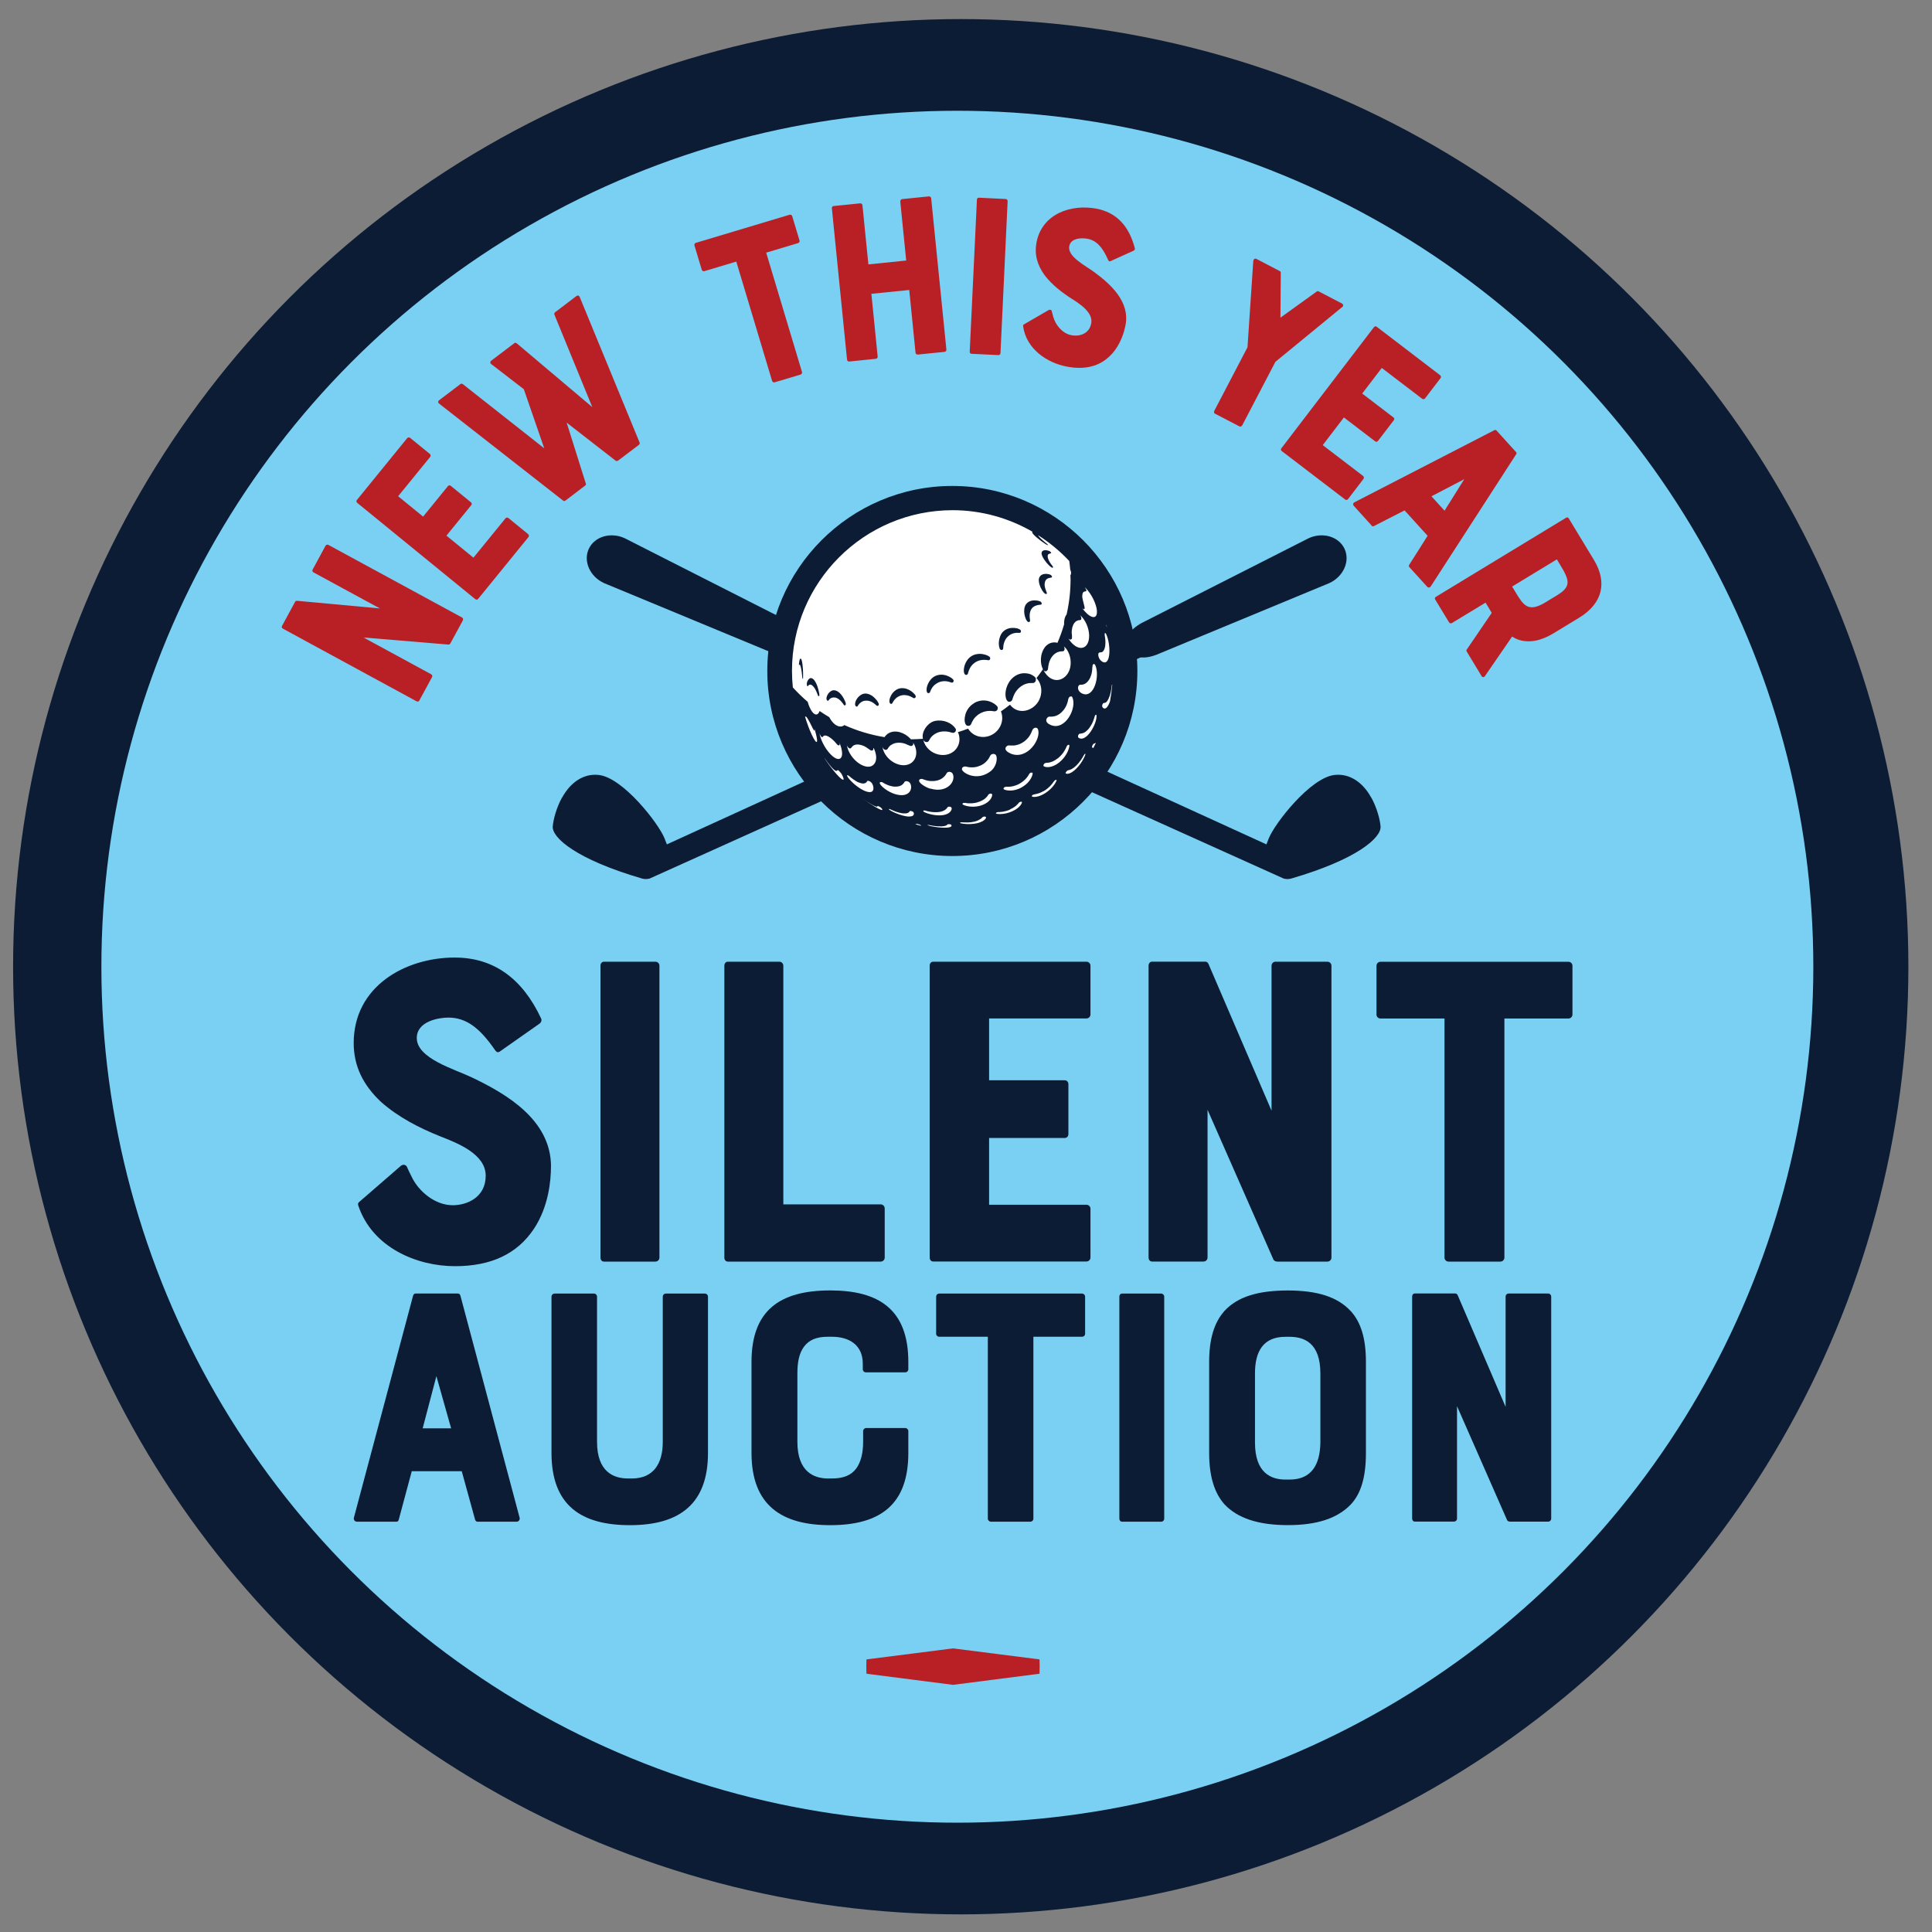 <svg xmlns="http://www.w3.org/2000/svg" id="Layer_1" viewBox="0 0 400 400"><rect x="0" y="0" width="400" height="400" fill="#808080" stroke="none"/><circle cx="198.91" cy="200.15" r="196.2" fill="#0b1c34"></circle><circle cx="198.21" cy="200.15" r="177.22" fill="#79d0f2"></circle><path d="m64.74,117.9l2.66-4.91c.12-.21.38-.29.6-.17l27.65,15.02c.21.12.3.38.18.6l-2.57,4.74c-.1.17-.27.3-.43.27l-17.56-1.46,14,7.61c.21.12.3.38.18.59l-2.65,4.87c-.11.21-.36.25-.57.13l-27.65-15.03c-.21-.11-.32-.34-.2-.55l2.73-5.04c.1-.17.27-.19.38-.18l17.16,1.58-13.74-7.46c-.22-.12-.3-.38-.18-.6Z" fill="#b92026"></path><path d="m98.39,124.04l-24.42-19.92c-.19-.16-.25-.39-.1-.58l10.43-12.82c.15-.19.43-.21.62-.06l4.07,3.32c.19.16.22.43.07.62l-6.63,8.14,5.17,4.22,5.15-6.33c.16-.19.4-.18.59-.03l4.15,3.38c.19.16.25.39.1.58l-5.16,6.34,5.59,4.56,6.63-8.14c.15-.19.43-.21.62-.06l4.07,3.32c.19.16.22.43.07.62l-10.43,12.81c-.15.19-.4.18-.59.02Z" fill="#b92026"></path><path d="m120.01,61.46l12.41,30.16c.08.19-.01.38-.17.5l-4.26,3.23c-.16.12-.33.13-.53.03l-10.14-7.88,3.97,12.62c.05.15.03.28-.12.4l-4.1,3.12c-.16.12-.33.13-.49,0l-25.72-20.12c-.19-.17-.22-.45.05-.65l4.45-3.38c.11-.09.32-.06.45.03l16.87,13.3-4.23-12.24-6.76-5.21c-.26-.17-.21-.52-.02-.67l4.8-3.64c.16-.12.26-.13.49,0l15.67,13.23-7.85-19.16c-.05-.15-.02-.35.13-.47l4.45-3.38c.23-.18.54-.1.64.19Z" fill="#b92026"></path><path d="m145.29,55.85l-1.51-5.02c-.07-.24.06-.48.29-.55l19.41-5.82c.23-.07.47.07.54.3l1.51,5.02c.07.24-.06.48-.29.55l-6.61,1.98,7.41,24.69c.07.24-.06.48-.29.55l-5.35,1.6c-.24.07-.48-.06-.55-.3l-7.41-24.69-6.61,1.98c-.23.07-.47-.06-.54-.3Z" fill="#b92026"></path><path d="m186.41,41.7c-.03-.24.15-.46.39-.48l5.51-.56c.24-.02.46.15.48.4l3.15,31.31c.02.24-.15.46-.39.48l-5.52.56c-.24.03-.45-.15-.48-.39l-1.3-12.98-7.84.79,1.3,12.98c.03.24-.15.46-.39.48l-5.52.56c-.24.03-.4-.16-.43-.4l-3.14-31.31c-.03-.24.1-.45.34-.48l5.51-.56c.24-.03.46.15.48.4l1.23,12.24,7.83-.8-1.23-12.24Z" fill="#b92026"></path><path d="m200.77,72.8l1.49-31.45c0-.24.17-.43.41-.42l5.53.27c.24,0,.43.22.42.46l-1.48,31.44c-.01.25-.21.43-.46.42l-5.54-.27c-.24,0-.38-.21-.37-.46Z" fill="#b92026"></path><path d="m233.03,67.28c-.27,1.44-1.04,4.19-3.07,6.25-2.26,2.32-5.28,3.09-9.1,2.37-4.06-.77-8.41-3.64-9.04-8.4-.02-.15.05-.29.21-.36l5.12-2.97c.22-.1.51-.05.6.22.05.26.17.68.32,1.21.43,1.63,1.87,3.45,3.78,3.81,1.48.28,3.64-.16,4.08-2.47.42-2.21-2.35-4.04-4.08-5.11-1.99-1.28-3.97-2.8-5.53-4.79-1.61-2.2-2.18-4.41-1.73-6.81,1.14-6.02,7.21-8.01,12.41-7.03,4.11.78,6.75,3.53,7.95,8.19.06.21-.08.44-.24.51l-4.82,2.18c-.21.06-.3.04-.45-.24-1.18-2.67-2.4-4.05-4.31-4.41-1-.19-3.42-.25-3.75,1.54-.41,2.16,3.34,4.02,5.08,5.3,3.3,2.42,7.51,6.06,6.57,11.02Z" fill="#b92026"></path><path d="m272.58,60.38c.24-.15.29-.13.46-.04l4.82,2.51c.26.13.3.49.1.66l-13.9,11.4-6.88,13.17c-.12.22-.38.3-.59.19l-5.09-2.65c-.13-.07-.21-.33-.1-.55l6.88-13.17,1.2-17.91c.07-.35.34-.54.64-.39l4.82,2.51c.17.09.21.11.23.4l-.07,9.26,7.48-5.39Z" fill="#b92026"></path><path d="m265.32,92.78l19.13-25.03c.15-.2.38-.26.57-.11l13.14,10.04c.19.15.23.42.08.62l-3.19,4.17c-.15.2-.42.23-.62.08l-8.35-6.37-4.05,5.3,6.49,4.96c.2.14.19.39.04.58l-3.25,4.25c-.15.2-.38.26-.58.12l-6.49-4.96-4.38,5.73,8.35,6.38c.2.15.23.42.08.62l-3.19,4.17c-.15.2-.42.23-.61.08l-13.14-10.04c-.19-.15-.19-.39-.04-.59Z" fill="#b92026"></path><path d="m309.85,89.15l4.05,4.46c.13.14.09.31,0,.45l-17.71,27.4c-.19.23-.5.25-.7.03l-3.72-4.1c-.1-.11-.13-.28-.01-.45l3.81-6.01-4.77-5.26-6.33,3.24c-.18.1-.32.09-.45-.06l-3.75-4.14c-.2-.22-.15-.53.1-.69l29.01-14.95c.14-.06.32-.09.45.06Zm-10.77,16.58l4.08-6.52-6.79,3.54,2.71,2.99Z" fill="#b92026"></path><path d="m313.08,131.78l-5.64,8.2c-.17.28-.53.27-.68.02l-3.1-5.12c-.1-.17-.07-.3.03-.42l5.16-7.57-1.28-2.12-6.96,4.22c-.21.13-.47.07-.6-.14l-2.9-4.78c-.1-.17,0-.39.2-.52l26.9-16.34c.21-.13.45-.1.55.06l5.24,8.65c2.8,4.62,1.84,9-3.07,11.98l-5.28,3.21c-1.47.89-3,1.48-4.35,1.62-1.57.16-3-.11-4.25-.95Zm9.32-8.56c2.93-1.78,2.57-3.04.66-6.2l-.73-1.21-9.26,5.63.73,1.21c1.58,2.62,2.56,4.13,5.88,2.23l2.72-1.65Z" fill="#b92026"></path><path d="m114.07,241.54c0,2.82-.47,8.28-3.54,12.89-3.45,5.18-8.86,7.72-16.32,7.72-7.93,0-17.16-3.86-20.05-12.61-.1-.28,0-.56.28-.75l8.58-7.44c.37-.28.93-.28,1.21.19.19.47.56,1.22,1.03,2.16,1.4,2.92,4.76,5.83,8.49,5.83,2.9,0,6.81-1.6,6.81-6.11s-5.87-6.77-9.51-8.19c-4.2-1.69-8.49-3.86-12.13-7.06-3.82-3.57-5.69-7.53-5.69-12.23,0-11.76,10.72-17.69,20.89-17.69,8.02,0,13.99,4.24,17.91,12.61.19.37,0,.84-.28,1.04l-8.3,5.83c-.37.19-.56.19-.93-.28-3.17-4.61-5.97-6.77-9.7-6.77-1.96,0-6.53.75-6.53,4.23,0,4.24,7.74,6.4,11.47,8.19,7.09,3.39,16.32,8.75,16.32,18.44Z" fill="#0b1c34"></path><path d="m124.32,260.36v-60.41c0-.47.28-.84.74-.84h10.63c.47,0,.84.37.84.84v60.41c0,.47-.37.84-.84.84h-10.63c-.47,0-.74-.37-.74-.84Z" fill="#0b1c34"></path><path d="m162.18,199.95v49.4h20.15c.47,0,.84.38.84.85v10.16c0,.47-.37.84-.84.84h-31.62c-.47,0-.74-.37-.74-.84v-60.41c0-.47.28-.84.74-.84h10.63c.47,0,.84.37.84.84Z" fill="#0b1c34"></path><path d="m192.48,260.36v-60.41c0-.47.28-.84.74-.84h31.71c.47,0,.84.37.84.84v10.07c0,.47-.37.84-.84.84h-20.15v12.8h15.67c.47,0,.75.37.75.84v10.26c0,.47-.28.84-.75.84h-15.67v13.83h20.15c.47,0,.84.37.84.84v10.07c0,.47-.37.84-.84.84h-31.71c-.47,0-.74-.37-.74-.84Z" fill="#0b1c34"></path><path d="m264.1,199.11h10.72c.47,0,.84.37.84.84v60.41c0,.47-.37.84-.84.84h-10.35c-.37,0-.74-.19-.84-.47l-13.62-30.96v30.58c0,.47-.37.84-.84.84h-10.63c-.47,0-.74-.37-.74-.84v-60.41c0-.47.28-.84.74-.84h11.01c.37,0,.56.28.65.47l13.06,30.39v-30.02c0-.47.37-.84.84-.84Z" fill="#0b1c34"></path><path d="m284.99,210.03v-10.07c0-.47.37-.84.84-.84h38.89c.47,0,.84.37.84.84v10.07c0,.47-.37.84-.84.84h-13.25v49.49c0,.47-.37.84-.84.84h-10.72c-.47,0-.84-.37-.84-.84v-49.49h-13.25c-.47,0-.84-.37-.84-.84Z" fill="#0b1c34"></path><path d="m86.03,267.81h8.79c.29,0,.43.22.5.43l12.27,46.02c.07.43-.21.79-.64.79h-8.09c-.21,0-.42-.14-.5-.43l-2.76-10.02h-10.35l-2.69,10.02c-.07.29-.21.43-.5.43h-8.16c-.42,0-.71-.36-.64-.79l12.27-46.02c.07-.21.21-.43.5-.43Zm7.37,27.91l-3.05-10.81-2.84,10.81h5.89Z" fill="#0b1c34"></path><path d="m137.22,268.46c0-.36.28-.64.64-.64h8.08c.36,0,.64.29.64.64v32.35c0,10.31-5.6,14.96-16.16,14.96-10,0-16.24-4.01-16.24-14.96v-32.35c0-.36.29-.64.64-.64h8.15c.36,0,.64.29.64.64v30.06c0,6.23,3.47,7.58,6.38,7.58h.85c4.39,0,6.38-3,6.38-7.58v-30.06Z" fill="#0b1c34"></path><path d="m178.7,296.3c0-.36.29-.64.64-.64h8.08c.35,0,.64.29.64.64v4.51c0,10.52-5.6,14.96-16.17,14.96-9.85,0-16.3-3.94-16.3-14.96v-18.82c0-10.59,5.74-14.82,16.3-14.82,10,0,16.17,3.87,16.17,14.82v1.5c0,.36-.29.64-.64.64h-8.15c-.36,0-.64-.29-.64-.64v-1.15c0-3.94-2.9-5.58-6.38-5.58h-.85c-2.34,0-3.9.64-4.96,2.08-.99,1.36-1.35,3.15-1.35,5.51v14.17c0,6.23,3.47,7.58,6.31,7.58h.85c2.34,0,3.97-.64,5.03-2.07.92-1.29,1.42-3.08,1.42-5.51v-2.22Z" fill="#0b1c34"></path><path d="m193.82,276.12v-7.66c0-.36.28-.64.64-.64h29.56c.35,0,.64.29.64.64v7.66c0,.36-.28.64-.64.64h-10.07v37.65c0,.36-.28.64-.64.64h-8.15c-.35,0-.64-.29-.64-.64v-37.65h-10.07c-.35,0-.64-.29-.64-.64Z" fill="#0b1c34"></path><path d="m231.75,314.41v-45.95c0-.36.21-.64.57-.64h8.08c.35,0,.64.29.64.64v45.95c0,.36-.28.64-.64.64h-8.08c-.36,0-.57-.29-.57-.64Z" fill="#0b1c34"></path><path d="m279.68,271.47c2.13,2.36,3.12,5.73,3.12,10.52v18.82c0,4.94-.99,8.37-3.12,10.66-2.76,2.86-6.94,4.29-13.04,4.29s-10.42-1.43-13.11-4.29c-2.06-2.29-3.19-5.73-3.19-10.66v-18.82c0-4.79,1.06-8.23,3.19-10.59,2.7-2.93,6.95-4.22,13.11-4.22s10.35,1.36,13.04,4.3Zm-6.31,12.88c0-6.3-3.33-7.58-6.38-7.58h-.85c-4.54,0-6.31,2.93-6.31,7.58v14.32c0,6.3,3.34,7.66,6.31,7.66h.85c4.54,0,6.31-3.08,6.38-7.66v-14.32Z" fill="#0b1c34"></path><path d="m312.37,267.81h8.15c.36,0,.64.29.64.64v45.95c0,.36-.28.64-.64.64h-7.87c-.28,0-.57-.14-.64-.36l-10.35-23.55v23.26c0,.36-.28.64-.64.64h-8.08c-.36,0-.57-.29-.57-.64v-45.95c0-.36.21-.64.57-.64h8.36c.28,0,.43.22.5.36l9.92,23.12v-22.83c0-.36.28-.64.64-.64Z" fill="#0b1c34"></path><path d="m215.25,344.98h0c0-1.1-.04-1.42-.04-1.42l-17.9-2.28-17.91,2.28s-.04.32-.04,1.42h0s0,.04,0,.06c0,.02,0,.04,0,.06h0c0,1.1.04,1.43.04,1.43l17.91,2.3,17.9-2.3s.04-.32.04-1.43h0s0-.04,0-.06c0-.02,0-.04,0-.06Z" fill="#b92026"></path><path d="m116.37,165.1c-1.17,2.11-1.82,4.59-1.93,6.01-.18,2.3,4.81,6.79,18.45,10.77.25.07.5.11.76.12.29,0,.58-.03.86-.11l134.13-60.43c1.54-.45,2.43-2.06,1.99-3.6-.44-1.53-2.06-2.42-3.6-1.98l-128.96,58.94-.49-1.25c-1.22-3.09-8.59-12.55-13.59-13.12-.07,0-.13-.01-.2-.02-2.92-.26-5.62,1.45-7.4,4.68Z" fill="#0b1c34"></path><path d="m233.69,134.21h0c1.18,2.55,3.91,2.24,6.82.9l34.72-14.39c2.91-1.34,4.33-4.52,3.15-7.08h0c-1.18-2.55-4.52-3.55-7.43-2.21l-33.51,17.01c-2.91,1.34-4.93,3.21-3.75,5.77Z" fill="#0b1c34"></path><path d="m283.9,165.1c1.17,2.11,1.82,4.59,1.93,6.01.18,2.3-4.81,6.79-18.45,10.77-.25.07-.5.11-.76.12-.29,0-.58-.03-.86-.11l-134.13-60.43c-1.54-.45-2.43-2.06-1.99-3.6.44-1.53,2.06-2.42,3.6-1.98l128.96,58.94.49-1.25c1.22-3.09,8.59-12.55,13.59-13.12.07,0,.13-.01.2-.02,2.92-.26,5.62,1.45,7.4,4.68Z" fill="#0b1c34"></path><path d="m166.59,134.21h0c-1.18,2.55-3.91,2.24-6.82.9l-34.72-14.39c-2.91-1.34-4.33-4.52-3.15-7.08h0c1.18-2.55,4.52-3.55,7.43-2.21l33.51,17.01c2.91,1.34,4.93,3.21,3.75,5.77Z" fill="#0b1c34"></path><circle cx="197.81" cy="139.18" r="35.97" fill="#fff"></circle><path d="m165.4,137.72s.02,0,.02.01c.02-.03.04-.06.06-.09.03-.03.05-.03.08-.02.01,0,.03.01.04.02.02.02.05.04.07.09.02.03.03.07.05.12,0,.02.02.04.02.07.04.11.08.27.12.46.08.4.17,1,.25,1.88,0,.05.01.09.02.13,0,.02,0,.04.01.05,0,0,0,.02,0,.03,0,.01.01.02.01.03.01.02.02.03.03.04,0,0,0,0,.01,0,0,0,.01,0,.02,0,0,0,0,0,.01-.01.01-.02.03-.05.04-.09,0-.02,0-.04.01-.07,0,0,0-.01,0-.02h0c0-.08,0-.32,0-.64,0-.04,0-.1,0-.15,0,0,0,0,0,0h0s0,0,0,0c0,0,0-.01,0-.02,0,0,0,0,0,0h0s0,0,0,0c0-.04,0-.07,0-.11h0s0-.06,0-.08c0-.09,0-.17-.01-.26,0-.04,0-.07,0-.11,0,.03,0,.06,0,.09,0-.13-.01-.25-.02-.39,0,.08.01.16.02.26,0-.1-.01-.21-.02-.32,0-.02,0-.03,0-.05-.05-.66-.12-1.36-.24-1.8,0,0,0-.03-.01-.04,0,0,0,0,0,0,0-.01,0-.02-.01-.03,0,0,0,0,0,0-.04-.12-.1-.28-.18-.33-.03-.02-.06-.02-.09,0-.01,0-.02.01-.03.02,0,0,0,0,0,0-.02.01-.03.03-.05.05,0,0,0,0,0,.01-.01.01-.02.03-.03.05,0,0,0,0,0,0,0,.02-.02.04-.02.05,0,0,0,0,0,.01-.01.03-.02.06-.03.09,0,0,0,0,0,0-.02.05-.03.09-.04.15,0,0,0,.01,0,.02,0,0,0,0,0,0h0c-.03.13-.05.27-.07.4,0,.07-.01.15-.02.23,0,0,0,.01,0,.02,0,.04,0,.07,0,.1,0,.01,0,.03,0,.04,0,.04,0,.08,0,.12Z" fill="#0b1c34"></path><path d="m166.29,139.37s0,.05,0,.07c0,.01,0,.03,0,.04,0-.03,0-.07,0-.11Z" fill="#0b1c34"></path><path d="m167.1,141.99s.05.11.1.1c.01,0,.03,0,.04-.03.1-.12.25-.31.48-.32.07,0,.15,0,.23.04.06.03.11.06.18.11.03.02.07.05.1.08.02.02.04.04.06.06.09.09.18.2.27.31.02.03.05.06.07.1.02.04.04.07.07.11.05.07.09.15.13.22,0,.02.02.03.02.05.05.1.1.2.15.3.1.21.18.41.24.58,0,0,0,0,0,.01.03.08.06.15.08.21,0,.02.03.07.06.12,0,0,0,.02.01.03,0,0,0,0,0,.01,0,0,0,0,0,0,.02.02.04.03.05.04.02.01.04.02.05.02.01,0,.02,0,.03,0,.02,0,.03-.02.05-.03.01-.01.02-.02.03-.04.01-.02.02-.06.03-.09,0-.02,0-.04.01-.06,0,0,0-.02,0-.03,0-.02,0-.07,0-.11-.01-.15-.06-.42-.15-.77,0,0,0,0,0-.01,0,0,0-.02,0-.03-.05-.18-.1-.35-.15-.51-.01-.04-.02-.07-.03-.11h0s-.02-.05-.02-.08c0,0,0-.01,0-.02-.05-.15-.11-.3-.17-.45,0,0,0-.02-.01-.03-.05-.12-.1-.25-.16-.36,0,0,0,0,0,0h0s0,0,0,0h0s0,0,0,0c0,0,0,0,0,0h0s0,0,0,0c0,0,0,0,0,0-.16-.32-.35-.6-.57-.8-.16-.14-.31-.21-.45-.22-.2-.02-.4.11-.56.31,0,0-.01,0-.01.01,0,.01-.02.03-.03.04h0s0,.01-.01.02c-.01.02-.02.03-.03.05-.09.13-.16.28-.2.44,0,.02,0,.04-.01.06-.01.05-.02.1-.03.14,0,.02,0,.03,0,.05-.02.17,0,.33.05.47,0,.01,0,.03.01.04Z" fill="#0b1c34"></path><path d="m171.34,145.09h0s.08.02.11,0c0,0,0,0,0,0,.01,0,.02-.02.03-.03.01,0,.02-.02.03-.03.06-.08.15-.19.26-.29.01-.01.02-.03.03-.04.1-.09.2-.15.31-.19.04-.02.07-.04.11-.05.02,0,.04,0,.05-.01.09-.03.18-.04.28-.05.03,0,.06,0,.09,0,.03,0,.07,0,.11,0,.08,0,.16.02.23.04.01,0,.02,0,.03,0,.08.02.16.05.21.07,0,0,.01,0,.02.01.17.07.32.17.47.28.01,0,.02.02.03.02.14.11.27.23.38.36.01.01.03.03.04.04.11.12.21.24.29.35.01.01.02.02.03.04.08.11.15.21.2.29.02.03.04.06.06.08,0,0,0,0,0,.01,0,0,.01,0,.02,0,.03.02.06.04.09.05.02,0,.04,0,.07,0,.02,0,.04,0,.06-.02.02,0,.03-.03.05-.04.02-.02.03-.04.05-.06.01-.03.02-.07.03-.1,0-.02.01-.05.01-.07,0-.01,0-.02,0-.03,0-.02-.01-.08-.02-.12-.12-.51-.9-2.29-2.11-2.64-.05-.01-.2-.05-.38-.05-.46.01-.89.35-1.17.77,0,0-.01.02-.02.03-.1.16-.18.32-.23.49-.02.08-.05.15-.06.22-.04.22-.02.42.09.56.04.05.08.09.11.1Z" fill="#0b1c34"></path><path d="m177.06,145.97c.02.08.06.15.11.22,0,0,0,.03.02.03.03.03.05.02.08.04.04.02.07.05.1.05,0,0,0,0,0,0,0,0,0,0,0,0,.03,0,.05,0,.07-.02.01,0,.02,0,.03-.01.03-.02.06-.04.09-.09.02-.04.05-.08.09-.13.01-.02.02-.04.04-.06.02-.03.04-.06.07-.1.02-.03.05-.06.08-.1.02-.02.04-.04.06-.07.03-.04.07-.08.11-.11.02-.02.04-.04.06-.06.04-.04.09-.08.13-.11.02-.02.05-.04.07-.05.05-.03.1-.07.15-.1.03-.02.07-.04.1-.05.05-.03.1-.05.16-.07.05-.02.1-.03.15-.05.05-.01.1-.03.15-.04.02,0,.03,0,.05-.01.04,0,.08,0,.12,0,.08,0,.15-.02.23-.02.07,0,.13,0,.2.01.06,0,.13.01.19.02.06.01.12.02.17.04.07.02.14.04.2.06.04.02.09.03.13.05.08.03.15.07.22.1.03.01.05.03.08.04.09.05.17.1.24.15.01,0,.02.01.03.02.13.09.25.18.35.27.1.08.19.16.25.22.04.04.08.06.11.07.02.01.04.02.07.03.01,0,.03,0,.04,0,0,0,.01,0,.01,0,.01,0,.02,0,.03,0,0,0,.01,0,.02,0,.13-.02.21-.14.23-.3,0-.02,0-.03,0-.05,0-.07-.05-.19-.13-.33,0,0,0,0,0,0-.02-.03-.03-.07-.05-.1-.04-.07-.09-.14-.14-.21-.03-.04-.06-.08-.09-.13-.03-.04-.06-.08-.08-.11h0s0,0,0,0l-.03-.03s-.02-.02-.03-.03c-.08-.09-.16-.19-.25-.28,0,0,0,0,0,0-.01-.01-.02-.02-.03-.03,0,0-.01-.01-.02-.02-.12-.12-.24-.23-.38-.34,0,0,0,0,0,0h0s0,0,0,0c-.45-.34-1-.6-1.6-.59-.65.03-1.21.44-1.59.93,0,0-.02.02-.02.03,0,.01-.01.02-.02.03h0s0,0,0,0c-.27.37-.43.77-.45,1.11v.04c0,.06,0,.12,0,.17,0,.02,0,.04.01.07Z" fill="#0b1c34"></path><path d="m184.28,145.65s.05.03.08.04c.02.01.05.03.07.03.05.01.09.02.13.01.12-.03.17-.1.21-.17.06-.13.16-.31.29-.5.02-.04.05-.07.08-.11.08-.11.18-.21.29-.32.02-.02.03-.04.06-.05.21-.2.49-.38.83-.51.05-.02.1-.04.15-.05.04-.01.07-.03.12-.04.07-.02.14-.02.2-.03.05,0,.11-.02.16-.03.07,0,.15,0,.22-.01.05,0,.09,0,.14,0,.08,0,.15,0,.23.02.05,0,.09.01.14.02.06,0,.12.02.17.03.07.02.13.03.19.05.03,0,.07.02.1.03.09.03.17.06.25.09,0,0,.02,0,.03.01.14.06.26.12.37.18s.2.11.28.16c.03.02.07.03.1.04.01,0,.03,0,.05,0,.04,0,.08.01.14,0,.16-.05.26-.22.23-.42,0-.02-.01-.05-.02-.07,0-.02-.02-.03-.03-.05,0,0,0-.02-.01-.03-.06-.11-.17-.24-.32-.39-.09-.09-.18-.18-.29-.27-.05-.04-.09-.07-.14-.11,0,0-.01-.01-.02-.02-.02-.01-.04-.03-.05-.04-.63-.45-1.53-.83-2.49-.6-1.67.43-2.45,2.62-1.91,3.11,0,0,0,0,0,.01Z" fill="#0b1c34"></path><path d="m191.89,143.26c.04.09.1.16.17.2.12.07.22.05.27.03,0,0,.03,0,.03,0,.12-.05.17-.14.2-.22.08-.21.21-.56.46-.92.01-.02.03-.04.04-.06.06-.08.12-.16.18-.22.02-.03.05-.05.07-.08.06-.07.13-.13.19-.18.03-.03.07-.06.11-.09.06-.05.12-.1.19-.14.05-.03.09-.06.14-.09.1-.06.2-.11.29-.16.02,0,.03-.02.05-.03.03-.01.05-.02.08-.03.1-.04.2-.08.29-.11.08-.02.16-.04.24-.06.12-.03.25-.05.39-.06.11,0,.23-.01.33-.01.04,0,.07,0,.11,0,.53.03.97.18,1.22.27.02,0,.06.02.11.03.01,0,.03,0,.04,0,.05,0,.09,0,.15-.03,0,0,0,0,0,0,0,0,0,0,0,0,.16-.08.24-.28.18-.47,0-.02-.02-.03-.02-.05-.03-.06-.08-.12-.16-.2-.07-.06-.13-.12-.21-.18,0,0,0,0,0,0-.23-.17-.54-.34-.9-.48,0,0-.02,0-.02,0h0s-.07-.03-.11-.04l.07.02-.07-.03s-.05-.02-.07-.02c-.05-.02-.11-.03-.16-.05-.04-.01-.1-.02-.14-.03l.09.02c-.14-.04-.28-.07-.43-.09h0s-.01,0-.02,0c0,0,0,0,0,0,0,0,0,0,0,0-.05,0-.09,0-.14-.01-.45-.03-.94.03-1.43.24-1.46.65-2.08,2.56-1.8,3.29,0,.01.01.03.02.04Z" fill="#0b1c34"></path><polygon points="195.58 139.76 195.63 139.77 195.59 139.76 195.58 139.76" fill="#0b1c34"></polygon><path d="m195.33,139.71l.24.04h-.02c-.07-.02-.16-.03-.22-.04Z" fill="#0b1c34"></path><polygon points="195.31 139.71 195.31 139.71 195.31 139.71 195.31 139.71" fill="#0b1c34"></polygon><path d="m196.09,139.91s-.01,0-.02,0l.04.02h-.02Z" fill="#0b1c34"></path><path d="m199.92,139.72s.01,0,.02,0c.06.02.11.02.16,0,.07-.01.12-.03.13-.04.01,0,.01-.01.02-.02.03-.02.05-.04.07-.06.04-.05.07-.1.09-.17.04-.16.1-.39.19-.63,0,0,0,0,0,0,.06-.16.14-.33.24-.51,0,0,0-.01.01-.02.17-.3.4-.6.73-.88.04-.03.08-.06.12-.09.06-.05.12-.1.19-.15.43-.29.87-.43,1.26-.49.04,0,.09-.01.13-.02.56-.07,1.03,0,1.3.05.03,0,.07.01.12,0h0s0,0,0,0c.05,0,.1-.03.15-.06.01,0,.02,0,.03-.01,0,0,.01-.02.02-.02s.01-.02.02-.02c.04-.04.07-.1.09-.16,0,0,0-.02,0-.03,0-.02,0-.05,0-.07,0-.02,0-.05,0-.07,0-.02,0-.05-.02-.07,0-.02-.01-.04-.02-.05,0-.02-.01-.04-.02-.06,0-.01-.02-.02-.03-.04,0,0,0,0-.01-.02,0,0-.01-.01-.02-.02-.07-.06-.19-.14-.34-.22-.02,0-.04-.02-.06-.03-.12-.06-.25-.11-.4-.16-.01,0-.02,0-.04-.01-.01,0-.02,0-.04-.01-.03,0-.05-.02-.08-.02-.12-.03-.24-.07-.36-.09-.04,0-.08-.01-.11-.02,0,0,0,0,0,0-.06,0-.11-.02-.17-.03-.11-.01-.22-.02-.34-.02-.04,0-.08,0-.11,0h0s-.09,0-.14,0c-.14,0-.28.02-.43.05-.02,0-.03,0-.05,0-.39.07-.78.21-1.16.46-1.59,1.06-1.84,3.57-1.15,3.82,0,0,0,0,0,0Z" fill="#0b1c34"></path><path d="m206.9,134.16c.11.25.26.41.45.42.08,0,.17-.03.23-.08.04-.04.07-.07.09-.12,0,0,0-.01,0-.02.02-.04.03-.09.03-.15.01-.27.04-.77.24-1.3.07-.19.16-.38.27-.57.03-.05.06-.09.1-.14.04-.05.07-.11.12-.16,0,0,.01-.02.02-.03.02-.03.05-.04.07-.07.07-.08.14-.15.21-.21.32-.29.65-.46.97-.57.05-.02.09-.03.14-.04.51-.14.96-.11,1.2-.09.06,0,.1,0,.13-.02.05-.02.09-.04.11-.05,0,0,.02-.02.02-.02,0,0,0-.01.01-.02,0,0,.01-.02.02-.03.03-.04.04-.09.05-.14,0-.02,0-.03,0-.05,0-.06-.02-.13-.06-.19,0-.01-.02-.03-.02-.04-.01-.02-.02-.04-.04-.06-.02-.03-.07-.06-.13-.1-.1-.06-.24-.12-.42-.18h0s0,0,0,0h0s0,0,0,0c-.02,0-.03-.01-.05-.02t0,0s0,0,0,0h0s0,0,0,0t0,0s0,0,0,0h0s-.05-.01-.07-.02c0,0,0,0,0,0,0,0,0,0,0,0,0,0,0,0-.01,0h0s0,0,0,0t0,0s0,0,0,0c0,0,0,0,0,0t0,0s0,0,0,0c-.01,0-.02,0-.03,0-.01,0-.03,0-.04,0-.14-.03-.26-.05-.38-.07-.05,0-.09-.01-.14-.02-.02,0-.05,0-.08,0-.01,0-.02,0-.03,0-.03,0-.05,0-.08,0-.18,0-.36,0-.54.02-.52.07-1.07.27-1.54.71-.52.5-.79,1.24-.89,1.95,0,0,0,0,0,.01-.06.43-.04.83.02,1.17.03.13.06.25.11.36Z" fill="#0b1c34"></path><path d="m212.12,127.22s0,0,0,0c0,0,0,.01,0,.02,0,0,0,.01,0,.02l.02.1s0,.02.01.04c.1.45.25.85.43,1.1,0,0,.01.02.02.03,0,0,0,0,0,0,.01.01.02.02.03.04.11.14.23.22.33.22.06,0,.11-.01.15-.03.09-.04.13-.11.15-.19,0,0,0,0,0-.01,0,0,0,0,0,0,0-.04,0-.09,0-.13-.07-.41-.09-.76-.08-1.07,0-.22.03-.41.08-.59.1-.43.29-.74.52-.97.03-.03.06-.06.09-.08.01-.01.03-.02.04-.03.52-.41,1.2-.47,1.57-.5.01,0,.01,0,.02-.01.04,0,.06-.02.09-.04s.04-.04.06-.07c0-.02.01-.03.02-.05,0-.04,0-.08,0-.12,0-.02,0-.05-.02-.07-.02-.04-.04-.08-.07-.12-.02-.02-.03-.05-.05-.07-.01-.01-.02-.03-.03-.04-.02-.02-.07-.04-.12-.07-.14-.07-.38-.15-.69-.2-.01,0-.03,0-.04,0-.02,0-.03,0-.04,0-.14-.02-.28-.03-.43-.03-.09,0-.19.01-.29.02-.08,0-.16.02-.24.03-.46.09-.92.32-1.25.79-.36.55-.41,1.31-.31,1.99,0,.03.01.06.02.1Z" fill="#0b1c34"></path><path d="m215.37,121.47l.03.07s.02.04.03.06c.2.44.45.84.68,1.09.01.02.03.03.05.05,0,0,0,0,0,0,.02.02.04.04.06.06.07.06.13.11.19.14.03.01.05.03.07.03.01,0,.02,0,.03,0,.02,0,.04.01.05.01.03,0,.04-.01.07-.02.01,0,.02,0,.03,0,.04-.02.07-.04.09-.08,0,0,0,0,0,0,0-.02,0-.05,0-.08-.02-.1-.07-.24-.17-.47-.14-.33-.21-.61-.26-.85,0-.03,0-.06-.01-.08-.01-.08-.02-.16-.03-.23,0-.05,0-.09,0-.13s0-.08,0-.12c.01-.22.06-.39.1-.52.02-.05.04-.1.05-.14,0-.01.02-.02.02-.03.04-.08.09-.15.14-.21.04-.05.08-.09.13-.13.26-.2.62-.27.97-.32,0,0,0,0,.02-.01.03,0,.05-.02.07-.04,0-.01.01-.03.02-.05.02-.1-.05-.26-.21-.4,0,0,0,0,0,0,0,0,0,0,0,0-.02-.01-.05-.03-.08-.05-.05-.03-.1-.05-.17-.08-.01,0-.02,0-.03-.01,0,0-.01,0-.02,0-.07-.02-.15-.04-.24-.06-.07-.02-.15-.03-.23-.04-.63-.07-1.43.07-1.69.86-.15.5,0,1.17.25,1.77,0,0,0,.01,0,.02Z" fill="#0b1c34"></path><path d="m216.59,116.41l.05.05s.02.03.03.04h.01s.1.12.1.12c.01.01.03.03.05.05h0s0,0,0,0h0c.21.24.42.46.61.61,0,0,.02.01.02.02.19.15.35.25.45.25,0,0,0,0,0,0,.02,0,.03-.01.05-.02.02,0,.03-.01.04-.03.01-.02.02-.04.02-.07,0,0,0-.01,0-.02,0-.03-.01-.05-.02-.07,0-.01-.02-.02-.02-.03-.03-.06-.07-.11-.1-.16-.05-.07-.1-.15-.16-.22-.06-.08-.13-.15-.18-.23-.11-.16-.21-.32-.29-.47-.07-.13-.14-.26-.19-.39,0,0,0,0,0-.01-.1-.23-.14-.44-.15-.62,0-.02,0-.04,0-.06,0-.01,0-.02,0-.03,0-.03,0-.05.01-.08.01-.11.05-.19.1-.25,0,0,.01-.02.02-.02.01-.01.03-.03.04-.04.11-.07.27-.12.53-.19,0,0,0,0,0,0,.02,0,.03-.02.03-.04,0-.03-.02-.07-.05-.13-.06-.08-.15-.17-.27-.25,0,0,0,0,0,0,0,0-.02,0-.02-.01-.03-.02-.08-.04-.13-.06-.1-.04-.23-.07-.37-.1-.07-.01-.14-.02-.21-.03-.05,0-.09,0-.14,0-.02,0-.05,0-.08,0,0,0-.02,0-.02,0h-.02s-.02,0-.02,0c0,0-.01,0-.02,0-.07,0-.13.02-.19.04,0,0,0,0-.01,0-.02,0-.04.01-.05.02h-.02c-.07.03-.12.07-.18.11t0,0c-.14.12-.22.31-.19.61.07.46.48,1.12.94,1.69,0,0,0,0,0,0Z" fill="#0b1c34"></path><path d="m201.74,145.55c-.84.47-1.4,1.19-1.72,1.93,0,0,0,0,0,.01v.02c-.03.07-.06.13-.08.2,0,.01,0,.02-.01.04l-.02.04s-.02.07-.02.09l.03-.12c-.02.06-.03.13-.05.19l.02-.07-.03.1s0,.03-.01.05c-.19.7-.18,1.36,0,1.78,0,0,0,0,0,0,0,0,0,0,0,.01,0,.02.02.03.02.05.04.08.09.15.14.2.02.02.03.04.05.06.06.05.11.09.18.11.02,0,.04,0,.06,0,.07.02.14.04.21.04h0c.09,0,.18-.03.26-.06.05-.03.1-.06.13-.09.01-.01.02-.02.04-.04.02-.02.04-.04.05-.06.01-.02.02-.03.03-.05.01-.01.02-.03.03-.05.01-.03.02-.05.04-.08.15-.38.51-1.27,1.53-1.96,1.37-.93,2.73-.7,3.17-.63.2.03.34-.01.43-.06.02,0,.04-.02.06-.03.07-.05.13-.1.18-.17,0,0,0-.02.01-.02.04-.06.07-.12.09-.18,0-.03,0-.06.01-.09.01-.06.01-.12,0-.18,0-.02,0-.04-.01-.06,0-.03,0-.07-.02-.1-.01-.04-.04-.08-.08-.13-.44-.59-2.45-1.95-4.72-.72Z" fill="#0b1c34"></path><path d="m214.47,140.5h0s-.02-.07-.04-.1c0-.02-.01-.04-.02-.06-.01-.02-.03-.04-.05-.06-.02-.03-.05-.06-.08-.09h0c-.13-.14-.35-.29-.61-.44h0s0,0,0,0c-.09-.05-.18-.1-.29-.14-.02,0-.03-.02-.05-.02-.04-.01-.09-.03-.13-.04l-.15-.05s-.02,0-.03,0c0,0,0,0,0,0-.04-.01-.07-.02-.11-.03-.01,0-.03,0-.04,0l-.09-.02s-.06-.01-.09-.02c0,0-.02,0-.03,0-.03,0-.07-.01-.1-.02,0,0-.02,0-.02,0-.01,0-.03,0-.04,0-.07,0-.16-.01-.24-.02,0,0-.01,0-.02,0-.73-.04-1.56.15-2.4.8-.74.6-1.2,1.39-1.45,2.18h0c-.33,1.05-.26,2.07.05,2.59,0,0,0,0,0,0,.1.17.23.28.38.32.17.04.37,0,.52-.1.18-.14.25-.28.28-.42.12-.42.4-1.41,1.3-2.27,1.15-1.09,2.32-1.1,2.8-1.08.03,0,.07,0,.09,0,.19,0,.31-.05.38-.11.01-.01.03-.03.05-.04.05-.05.09-.11.13-.17,0-.02.02-.03.03-.05.03-.06.05-.12.06-.18,0-.01,0-.03,0-.04,0-.06,0-.12,0-.18,0-.04-.01-.07-.03-.11Z" fill="#0b1c34"></path><path d="m212.16,139.34s.03,0,.05,0h0s-.03,0-.05,0Z" fill="#0b1c34"></path><path d="m197.17,100.61c-21.12,0-38.31,17.19-38.31,38.31s17.19,38.31,38.31,38.31,38.31-17.19,38.31-38.31-17.19-38.31-38.31-38.31Zm-28.61,50.64s0,0,.01,0c.02,0,.03.01.04.01,0,0,0,0,0,0,0,0,0,0,.01-.01,0,0,.01-.01.02-.02,0,0,0-.02,0-.03,0-.01,0-.03,0-.05,0-.02,0-.04,0-.07,0-.01,0-.03,0-.04,0-.03,0-.05-.01-.09,0-.02-.01-.04-.02-.07,0,0,0-.01,0-.02,0-.02-.01-.05-.02-.07v-.04s0,0,0,.01v.03c.08.24.22.68.33,1.12.24.94.32,1.57.19,1.69-.32.31-1.7-2.62-2.46-5.32.04.09.08.15.11.17,0-.03.01-.08.03-.11.13-.03.49.37,1.52,2.52.04.08.07.15.11.2,0,.02.02.03.03.04.03.04.05.07.07.09,0,0,0,0,0,0,.02.02.04.04.05.05Zm5.28,2.77s0-.05,0-.08c-.01-.04-.03-.1-.06-.18,0,0,0,0,0,0,0,0,0-.02,0-.02,0,0,0,0,0-.01,0,0,0,.02.01.02,0,0,0,0,0,0,.07.15.27.65.4,1.15.23.89.21,1.58-.05,1.95-.95,1.35-4.02-2.17-4.5-5.14.07.31.2.54.31.69,0,0,.01.02.02.03,0,0,.01.01.02.02.05.06.1.12.14.14,0,0,0,0,0,0,.05.03.08.04.1.04,0,0,0,0,0,0,0,0,.01,0,.02-.01.13-.05.18-.19.28-.27.08-.04.17-.07.28-.07.01,0,.03,0,.04,0,.05,0,.1,0,.15.02.03,0,.07.01.1.02.04.01.08.03.12.04.06.02.13.05.2.09.05.03.1.05.15.08.05.03.09.05.12.07.13.08.26.18.39.28.05.03.09.07.13.1.12.1.24.21.35.32.03.03.06.06.1.09.09.1.17.19.25.27.04.04.08.09.11.13.1.11.18.21.24.28.02.02.05.06.1.1,0,0,.02.02.03.02.03.02.05.05.08.07.01,0,.02,0,.04.02.01,0,.02.02.04.03.02,0,.04,0,.06,0,.02,0,.05.01.07.01.03,0,.06-.01.08-.02.01,0,.03-.02.04-.03.02-.02.03-.05.04-.08,0-.03.02-.06.02-.09,0-.03,0-.06,0-.09Zm-2.87,3.29c.17.25.5.71.89,1.18.52.62.84.92,1.07,1.04.3.18.4.03.47-.09.02,0,.05,0,.1.02.01,0,.02,0,.03.01,0,0,0,0,0,0s0,0,.01,0c.04.03.1.07.17.14,0,0,0,0,0,0,.03.03.06.06.09.09.11.11.21.22.29.33.04.06.09.12.12.17.1.16.72,1.3.32,1.23-.72-.12-3.25-3.48-3.78-4.39,0,0,0-.01-.01-.02-.01-.02-.02-.04-.03-.05,0-.01-.02-.03-.02-.04,0,0,0,0,0,0,0,0,.01.01.02.02.01.01.04.04.07.09h0c.04.05.09.12.17.24Zm9.89-2.41s0-.03,0-.05c-.01-.04-.03-.09-.06-.14.1.18.32.63.45,1.11.26.91.19,1.71-.18,2.25-1.35,1.96-5.27-.67-5.75-3.86.02.1.07.2.11.28,0,0,0,0,0,0,.06.11.13.21.21.29h0s0,0,0,0c.04.04.09.07.13.1.01,0,.02.01.03.02.03.02.07.03.1.04.02,0,.04.01.06.01.03,0,.06,0,.09,0,.01,0,.03,0,.04,0,.04-.01.07-.03.09-.06.17-.21.34-.42.58-.57,0,0,0,0,0,0,.04-.03.09-.05.14-.07.07-.03.14-.05.22-.07h0c.19-.04.41-.06.66-.03.16.02.32.05.46.09.02,0,.04.01.07.02.14.04.28.09.42.14.06.02.11.05.17.07.03.01.05.03.08.04.44.22.81.54,1.22.8,0,0,0,0,.01,0,.04.02.09.05.14.06.04.01.08.02.11.02,0,0,.02,0,.02,0,.08,0,.15-.02.21-.06,0,0,0,0,0,0,.06-.04.1-.1.12-.17,0,0,0-.02,0-.02.01-.06,0-.14,0-.22Zm8.18-1.14s-.02-.06-.03-.09c.1.16.35.54.52,1.07.33,1.02.19,2.05-.37,2.75-1.75,2.18-5.92.33-6.47-2.86.02.07.06.12.09.18.01.02.02.05.04.08.06.1.14.18.23.24.01,0,.02.02.02.02.2.12.36.1.38.1.02,0,.03-.01.05-.02.01,0,.03,0,.05,0,.02,0,.03-.02.05-.03.02-.01.05-.02.07-.04.03-.03.07-.06.09-.11.11-.18.21-.32.32-.45,0-.01.02-.02.03-.03.1-.11.2-.21.32-.29.02-.01.04-.02.06-.04.24-.16.5-.28.82-.38.27-.06.49-.08.71-.09.05,0,.1,0,.15,0,.09,0,.18,0,.27.01.05,0,.1.01.15.02.07,0,.15.02.22.03.22.04.43.1.61.16.33.13.64.3.98.42.03.01.06.01.09.02.02,0,.04.01.05.01.02,0,.04,0,.06,0,.03,0,.06,0,.08,0,.02,0,.04,0,.05,0,.02,0,.04-.02.06-.03.03-.01.06-.02.09-.04.02-.01.04-.03.06-.04.03-.02.05-.05.07-.08.01-.02.03-.03.03-.05.02-.04.03-.08.04-.12,0-.05,0-.11,0-.18,0-.03,0-.05,0-.08,0-.02-.02-.05-.04-.08Zm.68,16.81s.01,0,.02,0c0,0,0,0,0,0,.01,0,.04,0,.08,0,.01,0,.02,0,.03,0,.07.01.16.03.25.06.02,0,.04.01.06.02.09.03.18.05.25.08.07.03.32.15.35.21-.03.02-.05.03-.34-.04l-1.15-.32h-.03s.07,0,.11.02c.07.01.13.02.18.03.06,0,.1,0,.13,0,.04,0,.06-.01.07-.02,0,0,0-.02,0-.03Zm33.54-17.91s-.06-.08-.06-.14c0-.05,0-.1,0-.17,0,0,0,0,0,0,.01-.05.03-.1.05-.15,0-.01.01-.03.02-.04.02-.04.04-.07.06-.1,0,0,.01-.01.02-.02.02-.03.04-.05.06-.07,0,0,0,0,.01,0,.04-.04.09-.06.14-.07,0,0,0,0,0,0,0,0,.01,0,.02,0,.02,0,.03,0,.05,0,.05,0,.11-.02.16-.02.13-.02.26-.05.41-.09.07-.03.13-.05.2-.08.02,0,.03-.02.05-.02.23-.11.48-.3.74-.58.02-.02.04-.05.07-.07.03-.04.07-.07.1-.11.04-.04.07-.09.1-.13.05-.07.11-.14.16-.21.14-.2.26-.4.37-.59.01-.03.03-.06.05-.08.11-.21.2-.41.28-.6,0,0,0-.01,0-.02.16-.39.25-.72.31-.93.01-.06.03-.1.05-.14,0-.01.01-.03.02-.04.01-.03.03-.06.05-.09,0-.01.01-.02.02-.03,0,0,.01-.01.02-.02.02-.03.05-.05.07-.06,0,0,.01,0,.02-.01.02,0,.04-.01.05,0,.02,0,.03.02.05.03,0,0,0,0,0,0,.01.01.02.03.02.05,0,.02.02.04.02.07.15,1.65-2.15,5.8-3.77,4.58Zm1.47,3.46s0,.01,0,.02c0,.01,0,.02,0,.03-.02.14-.62,1.74-2.01,3.08-1.18,1.13-1.95,1.02-2.08.85-.02-.02,0-.06,0-.09,0-.05.03-.1.06-.16.03-.05.06-.1.11-.15.09-.1.19-.18.27-.2.26-.06.54-.13.87-.32.24-.14.52-.33.84-.64.01,0,.02-.02.03-.03.4-.39.7-.77.94-1.12.11-.15.2-.29.28-.42,0-.01.01-.02.02-.03.12-.21.23-.39.3-.53.02-.04.05-.08.07-.11.01-.02.03-.04.04-.06.02-.03.04-.05.06-.08,0,0,0,0,0,0,.04-.04.07-.07.1-.08.02-.01.03-.01.05-.01,0,0,.02,0,.02,0,.03.01.04.06.04.06Zm-.18-30.31s0-.04,0-.06c0-.03,0-.05-.01-.08-.36-1.45-.46-1.86-.47-2.13,0-.11,0-.21.01-.31.03-.31.11-.5.21-.62.01,0,.02-.02.03-.03,0,0,0,0,.01-.01.13-.1.3-.13.52-.16,0,0,0,0,.01,0,.01,0,.02-.01.03-.02.01,0,.02-.03.03-.05,0,0,0,0,0-.02,0,0,0,0,0-.01,0-.05,0-.1-.02-.16,0-.01,0-.02-.01-.03-.02-.05-.04-.11-.07-.17,0-.01-.01-.02-.02-.03-.03-.06-.06-.11-.1-.17-.05-.08-.11-.15-.16-.22.16.14.38.35.65.68,1.19,1.45,2.04,3.52,1.91,4.72-.15,1.46-1.63.94-3.1-1.09.02.02.04.04.06.06.02.02.04.04.06.06.03.03.06.05.08.07.02.01.04.03.06.04.01,0,.03.01.04.02.02,0,.04.02.06.02.08.01.18-.01.2-.19,0-.02,0-.05,0-.08,0-.01,0-.02,0-.03Zm1.63,12.26c0-.09.01-.16.02-.22,0-.01,0-.03,0-.04.01-.06.03-.11.06-.17,0,0,0-.02.01-.03,0,0,0,0,.01-.01.03-.05.07-.09.11-.11.01,0,.02-.01.03-.01.04-.01.07-.02.11,0,.02,0,.03.02.05.03.02.01.04.02.06.04.02.02.03.03.05.05.03.04.07.09.09.15.95,2.17-.23,6.72-2.54,5.91-.64-.23-.95-.65-1.03-1.05-.06-.29.01-.55.18-.72,0,0,.02-.02.03-.02.03-.03.06-.06.09-.08.01,0,.02,0,.03,0,.02,0,.04-.02.05-.02,0,0,.01,0,.02,0,.02,0,.05,0,.07,0,.3,0,.54,0,.94-.2.07-.03.13-.08.2-.13.03-.02.05-.04.08-.06.04-.03.08-.07.12-.1.05-.04.09-.09.14-.14.02-.02.04-.04.06-.07.08-.09.15-.18.22-.28.24-.36.39-.74.5-1.1.19-.65.21-1.25.22-1.6Zm2.68-5.29s0-.04,0-.06c0-.18-.02-.34-.04-.49h0c-.03-.24-.06-.44-.08-.59-.01-.09-.02-.16-.03-.23,0,0,0-.02,0-.03,0-.06,0-.12,0-.18.01-.05.03-.09.05-.11,0,0,.02-.02.03-.02,0,0,.01,0,.02,0,.02,0,.05,0,.07.02,0,0,0,0,0,0,.05.04.09.1.1.12.03.04.05.09.07.14.95,2.14.93,6.33-.63,5.74-.66-.25-1-.96-1.03-1.46-.02-.25.04-.45.17-.51,0,0,0,0,.01,0,0,0,0,0,0,0,.21-.09.46-.02.66-.15.01,0,.03,0,.04-.02.1-.08.2-.22.29-.37.01-.02.02-.04.03-.06.05-.09.09-.19.12-.29,0,0,0,0,0-.01.02-.07.03-.13.05-.2.02-.07.03-.15.05-.22,0-.06.02-.11.02-.17.02-.14.03-.3.03-.47,0-.13,0-.25,0-.37Zm.98,12.35c-.37,1.1-.9,1.89-1.45,1.43-.11-.09-.17-.2-.19-.31-.02-.12,0-.23.03-.34.06-.19.18-.33.21-.34,0,0,0,0,0,0,.19-.02.35-.04.52-.15,0,0,.02-.01.03-.02.01,0,.02-.02.04-.03.15-.12.3-.32.47-.68.21-.44.35-.88.45-1.31,0-.03.02-.07.02-.1.04-.19.08-.37.1-.55,0-.03.01-.07.02-.1.03-.17.05-.33.06-.48,0-.01,0-.03,0-.04,0-.04.01-.07.02-.11,0-.03.01-.06.01-.08,0-.02.01-.04.01-.05,0-.02.01-.04.02-.06,0-.01,0-.01.01-.02,0-.01,0-.02.01-.02.01-.03.03-.04.05-.04-.1,1.16-.25,2.3-.46,3.43Zm-.68-15.28s-.05-.08-.06-.13c-.07-.19-.07-.31-.08-.45.06.19.09.38.15.57Zm-5.64-2.57s0,0-.01,0c0,0,0,0,0,0,0,0,0,0,0,0Zm-1.68,5.06s.03-.04.04-.06c.03-.05.05-.11.06-.17,0,0,0,0,0-.02,0-.02,0-.04,0-.07,0-.02,0-.03,0-.05,0-.01,0-.02,0-.04.02-.24,0-.47-.04-.71-.02-.23-.03-.47,0-.71,0-.04.01-.08.02-.12.02-.13.04-.25.07-.38.02-.07.03-.14.05-.21.04-.15.1-.29.16-.43.18-.39.46-.74.91-.9.02,0,.04-.01.06-.02.13-.03.27-.05.41-.07.03,0,.07,0,.1-.01.04,0,.07-.02.1-.04.04-.03.06-.06.07-.08,0,0,0-.02,0-.03.02-.05.03-.11.03-.18,0-.02,0-.04,0-.06,0-.07-.02-.14-.04-.2,0-.03-.02-.06-.03-.09-.01-.04-.03-.07-.05-.11-.04-.08-.08-.15-.12-.19-.03-.03-.07-.07-.11-.11.14.11.47.41.78.83.96,1.31,1.41,3.16,1.08,4.5-.54,2.23-2.75,1.98-4.22-.47.08.1.15.17.22.21.01,0,.03.02.04.03.02.01.04.02.06.02.02,0,.04.02.06.02.02,0,.07,0,.13-.02,0,0,.02,0,.03,0,.02-.01.05-.03.07-.04.02-.01.03-.03.05-.04Zm-.08,11.81s.04.02.06.03c.04.02.08.04.11.07.04.04.08.09.1.15.97,2.2-1.47,6.91-4.43,5.73-.7-.28-.96-.64-.98-.96-.02-.29.14-.54.35-.69.02-.02.05-.04.08-.05,0,0,.02-.01.03-.02.02,0,.03,0,.04-.01.03-.01.07-.02.1-.03.02,0,.03,0,.05,0,.03,0,.07,0,.09,0,.05,0,.1,0,.16,0,.03,0,.08,0,.12,0,.03,0,.06,0,.09,0,.06,0,.12,0,.18-.02.02,0,.04,0,.06,0,.07,0,.15-.02.23-.04.01,0,.03,0,.04,0,.08-.02.17-.04.26-.07.01,0,.03,0,.04-.01.09-.03.18-.07.28-.11.02,0,.03-.02.05-.02.09-.04.18-.09.28-.15.03-.02.06-.04.09-.06.08-.05.16-.11.25-.17.04-.03.08-.07.12-.11.06-.05.13-.1.19-.16.03-.03.05-.05.07-.08.06-.06.12-.13.18-.19.06-.07.12-.14.18-.21.04-.05.08-.1.11-.15.08-.11.15-.22.22-.33,0,0,0-.02.01-.02.3-.52.45-1.01.53-1.38.03-.12.05-.21.06-.29.03-.13.06-.21.1-.29.02-.04.05-.07.07-.11.02-.02.02-.04.04-.06,0,0,0,0,.01,0,.06-.06.12-.1.18-.12.01,0,.02,0,.03-.01.05-.02.09-.02.14-.01.02,0,.04,0,.05,0Zm-4.66,13.74s.05,0,.07,0c.19-.03.43-.11.61-.18,0,0,.01,0,.02,0,.18-.07.38-.17.56-.28.04-.02.07-.04.11-.06.2-.12.39-.25.56-.38.56-.45.94-.92,1.22-1.33.31-.47.48-.86.57-1.07.03-.06.05-.11.08-.15,0,0,0,0,0-.01.02-.03.05-.06.08-.1,0,0,.01-.02.02-.02,0,0,.01,0,.02-.01.09-.07.17-.1.24-.1.01,0,.02,0,.03,0,.01,0,.03.01.04.02.02.01.03.03.05.05.01.02.02.03.03.06.03.16-.26,2.02-2.12,3.53-1.41,1.15-2.78,1.08-3.19.78-.05-.04-.07-.09-.07-.16,0,0,0-.01,0-.02,0-.06.03-.12.06-.18,0-.01.01-.02.02-.04.04-.07.09-.13.16-.18.01-.01.03-.01.04-.02.06-.04.12-.07.19-.09,0,0,0,0,.01,0,.19-.03.39-.03.58-.05Zm-1.06,5.93s.03-.02.05-.03c.16-.09.29-.18.4-.25.02-.01.03-.02.05-.04.04-.03.07-.05.1-.07.06-.04.11-.09.16-.13.05-.04.1-.07.14-.11.08-.07.17-.14.25-.22.05-.04.1-.09.14-.14.06-.06.12-.12.17-.17.11-.12.22-.24.33-.38,0,0,.01-.02.02-.03.12-.15.24-.3.35-.47.04-.06.08-.1.12-.14.02-.02.05-.04.07-.06,0,0,.01-.01.02-.02,0,0,0,0,0,0,.03-.02.05-.03.07-.04.05-.03.11-.06.16-.06.01,0,.02,0,.04,0,0,0,.02,0,.02,0,.02,0,.03.02.04.03,0,.01.02.02.02.04,0,.16-.6,1.52-2.26,2.62-1.59,1.05-2.73.87-2.84.76,0,0-.01-.02-.02-.05-.02-.06,0-.17.17-.27.11-.07.29-.13.59-.18.05,0,.1-.02.15-.03.05-.01.11-.02.17-.04.23-.06.46-.13.66-.22,0,0,.02,0,.03-.01.23-.1.43-.2.61-.31Zm-6.81-7.82c-.87-.37-1.11-.78-1.05-1.11.04-.21.19-.38.39-.48.03-.01.05-.03.07-.04,0,0,0,0,0,0,0,0,0,0,0,0,.07-.03.14-.04.19-.04.02,0,.04,0,.06,0,.04,0,.08,0,.11,0,.05,0,.12.01.18.02.04,0,.08,0,.12,0,.04,0,.07,0,.11,0,.06,0,.12,0,.18,0,.03,0,.06,0,.09,0,.07,0,.15,0,.23-.01.03,0,.06,0,.09,0,.08,0,.17-.02.26-.04.03,0,.06-.01.1-.02.09-.02.18-.04.27-.07.04-.01.08-.02.12-.03.09-.03.18-.06.28-.1.05-.02.1-.04.15-.06.09-.04.18-.08.27-.13.05-.03.1-.06.15-.09.08-.05.16-.09.24-.14.04-.02.06-.05.1-.07.08-.05.15-.11.22-.16.08-.06.15-.12.22-.19.06-.05.12-.11.17-.16.08-.08.16-.16.23-.24.03-.03.06-.07.09-.1.09-.11.18-.22.25-.33,0,0,0-.01.01-.02.08-.12.16-.24.22-.36.04-.07.07-.13.1-.2.02-.04.05-.08.06-.12.1-.21.16-.38.21-.5.04-.1.08-.18.14-.25.02-.03.05-.05.07-.07.03-.03.06-.07.1-.1,0,0,.01,0,.02,0,.07-.05.15-.08.22-.1.02,0,.04-.01.06-.02.04,0,.08,0,.12,0,.12,0,.23.04.31.11.05.04.08.09.11.14.85,1.91-2.14,6.58-5.66,5.09Zm-.89,6.88c.1,0,.24.02.41.01.53,0,1.36-.1,2.32-.63.29-.16.54-.34.76-.51.73-.58,1.07-1.17,1.22-1.45,0,0,.01-.02.02-.03h0c.03-.05.06-.09.09-.13h0s.03-.02.04-.03c.03-.03.06-.05.1-.08.01,0,.02,0,.03-.01.05-.03.1-.05.15-.06,0,0,0,0,0,0,.04,0,.08,0,.11,0,.02,0,.04,0,.06,0,.01,0,.02,0,.03.01.03.01.06.03.08.06.01.02.03.03.04.05.04.12-.22,1.78-2.3,2.95-1.7.96-3.26.63-3.64.4-.05-.03-.08-.08-.09-.12,0,0,0,0,0,0,0-.03,0-.06.02-.1,0-.03.01-.05.03-.08.02-.03.05-.06.08-.09.01-.01.02-.02.04-.04.04-.03.08-.04.13-.06.02,0,.04-.03.07-.03,0,0,.01,0,.02,0,.08-.02.15-.02.19-.02Zm.8,4.68c1.13-.5,1.6-1.1,1.79-1.35.03-.03.05-.06.09-.09,0,0,.01,0,.01,0,.03-.02.07-.05.11-.07,0,0,.02,0,.03,0,.05-.02.09-.04.13-.05,0,0,.01,0,.01,0,.03,0,.06,0,.09-.01.02,0,.05,0,.07,0,0,0,0,0,.01,0,.04,0,.06.02.08.04,0,0,.02.01.03.03.03.08-.22,1.11-2.05,1.93-1.62.72-3.07.57-3.29.46-.03-.01-.05-.03-.06-.05,0,0,0,0,0,0,0,0,0-.01,0-.02,0-.02,0-.05.02-.07,0,0,.01-.01.02-.02.02-.03.06-.05.1-.07.01,0,.03-.02.05-.02.01,0,.02-.01.03-.02.05-.02.08-.02.12-.03.02,0,.03,0,.05-.01.05,0,.1,0,.12-.01.39,0,1.32-.03,2.45-.53Zm-4.22-7.76c-1.92,1.36-3.7.87-4.37.6-.73-.29-1.27-.71-1.39-1.08,0-.02,0-.03,0-.05,0-.02,0-.04,0-.06,0-.13.04-.25.17-.35.05-.04.09-.07.15-.1,0,0,0,0,.01,0,.03-.01.06-.02.09-.03.02,0,.05-.02.07-.02.04,0,.07,0,.11-.01.02,0,.04,0,.05,0,.04,0,.07,0,.1,0,0,0,.02,0,.02,0,.04,0,.07.01.09.02.05.01.12.03.19.04.05,0,.09.02.14.03.03,0,.06.01.1.02.06.01.13.02.2.03.03,0,.06,0,.09.01.07,0,.15.01.23.02.03,0,.07,0,.1,0,.08,0,.16,0,.25,0,.04,0,.08,0,.12,0,.08,0,.17-.01.26-.02.05,0,.1-.01.16-.02.08-.01.17-.03.26-.05.07-.01.14-.03.21-.05.08-.02.15-.04.23-.07.07-.02.14-.05.2-.08.08-.03.15-.05.23-.08.04-.02.07-.04.1-.05.08-.04.15-.07.22-.11.09-.05.18-.1.27-.16.05-.03.09-.06.13-.09.11-.08.21-.16.3-.24.01,0,.02-.02.03-.03.56-.5.81-1.03.95-1.31.05-.1.1-.16.15-.22.01-.01.03-.02.04-.03.05-.04.09-.07.15-.1,0,0,.01,0,.02,0,.08-.04.16-.06.24-.07.02,0,.04,0,.06,0,.06,0,.11,0,.16.02.03,0,.06,0,.09.02.02,0,.03.02.05.02.06.03.12.06.17.1.05.04.09.09.12.15.3.65.11,2.4-1.31,3.4Zm.49,4.65c.06.11.01,1.36-1.89,2.17-.82.35-2.26.6-3.65.18-.3-.09-.49-.18-.57-.27-.02-.02-.01-.03-.02-.05,0-.02-.01-.03-.01-.05,0-.03.02-.06.04-.09.02-.02.03-.04.06-.05.01,0,.01-.02.02-.02,0,0,.02,0,.03,0,.02,0,.04-.02.07-.02.03-.01.06-.02.11-.02.07,0,.14-.02.24,0,.05,0,.1.02.17.03.03,0,.08.01.12.02.03,0,.07,0,.11.01.05,0,.11.01.17.02.03,0,.07,0,.1,0,.07,0,.14,0,.21,0,.04,0,.08,0,.12,0,.07,0,.15,0,.22,0,.05,0,.1,0,.15,0,.07,0,.15-.01.23-.02.06,0,.12-.01.18-.02.07,0,.15-.02.22-.03.07-.01.15-.03.23-.05.07-.01.14-.03.21-.05.02,0,.05,0,.07-.02.05-.01.09-.03.14-.05.1-.03.2-.06.3-.1.08-.03.16-.06.23-.09.08-.03.16-.07.23-.11.06-.03.11-.06.17-.09.08-.05.16-.1.24-.14.03-.02.06-.04.09-.06.09-.06.17-.13.24-.19.01,0,.02-.02.03-.03.08-.07.16-.14.22-.21,0,0,0,0,0,0,.06-.07.12-.13.17-.2,0,0,0,0,.01-.01.03-.04.06-.08.09-.12.05-.07.09-.14.12-.19.03-.05.07-.09.12-.12.02-.01.04-.02.06-.03.02,0,.03-.02.05-.03.01,0,.02,0,.03,0,.06-.02.11-.03.16-.04,0,0,0,0,0,0,.05,0,.09,0,.12,0,.02,0,.04,0,.06.01.01,0,.03.01.04.02.04.02.07.03.09.06.02.02.04.03.05.05Zm-6.15,5.8c.08,0,.17.01.29.02,0,0,0,0,0,0,.21.01.48.02.79.01.02,0,.05,0,.07,0,.11,0,.22-.01.34-.02.05,0,.09,0,.14-.01.06,0,.11-.01.17-.02.04,0,.08,0,.12-.02.14-.02.29-.05.44-.08.03,0,.06-.01.08-.02.11-.03.23-.06.34-.09.03,0,.06-.02.09-.03.08-.02.15-.05.23-.08.06-.02.12-.05.18-.08.02,0,.04-.02.06-.03.31-.15.59-.34.8-.59,0,0,.01-.01.02-.02.05-.05.11-.08.16-.09,0,0,0,0,0,0s0,0,0,0c.03,0,.06-.01.09-.02.05,0,.09-.01.13-.02.02,0,.04,0,.05,0,.09,0,.16.02.21.05.01,0,.03.01.03.02.3.31-.73,1.5-3.61,1.49-.48,0-1.71-.1-1.7-.27,0-.01,0-.02,0-.04,0,0,.02-.01.05-.03,0,0,0,0,0,0,.02-.01.06-.02.11-.03.02,0,.03,0,.05,0,.02,0,.04,0,.06,0,.05,0,.1,0,.17,0Zm-7.24.55s.04-.01.07-.01c.04,0,.08,0,.12,0,.06,0,.12.02.16.03.29.06.95.2,1.69.25.08,0,.14,0,.21,0,.17,0,.35.02.5.02.07,0,.12,0,.18,0,.17,0,.32-.02.45-.04.04,0,.07-.01.1-.02.33-.06.55-.17.66-.33,0-.02.03-.03.06-.04.02,0,.05-.01.1-.02.06,0,.12,0,.17,0,.02,0,.04,0,.05,0,.03,0,.05,0,.09.01.1.01.17.03.22.05.01,0,.03.01.04.02.04.02.34.35-.23.53-1.06.34-4.03-.12-4.58-.4,0,0-.01,0-.02-.01-.02-.01-.03-.02-.04-.03,0,0-.02,0-.02-.01,0,0,.01,0,.02,0Zm-.85-2.84s0,0,0,0c-.02-.03,0-.05,0-.08,0,0,0-.02,0-.03,0,0,.02-.01.03-.02,0,0,.01,0,.02-.01.01,0,.03,0,.04-.01.02,0,.04,0,.06-.01.02,0,.04,0,.06,0,.02,0,.04,0,.06,0,.05,0,.11.01.16.03.01,0,.03,0,.04.01.02,0,.05.01.07.02.05.01.1.03.17.05.02,0,.05.01.08.02.1.03.21.05.34.08.02,0,.04,0,.07.01.14.03.29.06.45.08.03,0,.06,0,.1.01.15.02.31.03.47.04.02,0,.03,0,.05,0,.01,0,.02,0,.03,0,.07,0,.14,0,.21,0,.08,0,.15,0,.23,0,.05,0,.1,0,.15,0,.13,0,.26-.02.39-.04,0,0,.02,0,.02,0,.13-.02.24-.04.35-.07.03,0,.05-.01.08-.02.05-.01.09-.03.13-.04.46-.15.88-.4,1.15-.83.03-.04.06-.07.1-.09,0,0,0,0,0,0,.03-.02.07-.03.1-.04,0,0,.02,0,.03,0,.06,0,.11-.01.16-.01,0,0,0,0,.01,0,.04,0,.08,0,.12.02.03,0,.06.02.08.03.01,0,.02,0,.03.01.04.02.08.04.11.06.02.01.04.03.05.04.3.39-.35,1.99-3.46,1.58-.87-.11-2.2-.52-2.36-.79Zm1.42-4.67c-1.05-.32-2.26-1.13-2.31-1.64-.01-.11.04-.21.15-.29.01,0,.03-.02.04-.03,0,0,.01,0,.02-.01.01,0,.03-.01.04-.02.01,0,.02,0,.03-.01.05-.02.11-.03.19-.03.07,0,.13.01.19.02.05.01.11.03.17.05.05.02.11.04.18.07.04.01.09.03.14.05.03.01.06.02.1.03.06.02.13.04.2.06.03,0,.05.02.08.02.07.02.15.04.24.06.03,0,.05.01.08.02.08.02.17.03.27.04.03,0,.06,0,.09.01.09.01.18.02.28.02.04,0,.08,0,.12,0,.09,0,.18,0,.28,0,.06,0,.12,0,.18-.01.08,0,.17-.01.25-.03.02,0,.04,0,.06,0,.05,0,.08-.02.13-.03.11-.02.22-.05.33-.07.08-.02.15-.04.22-.07.09-.03.18-.06.26-.1.05-.02.1-.04.14-.07.1-.05.19-.1.28-.16.02-.01.03-.02.05-.03.55-.38.8-.83.91-1.03.05-.08.09-.13.15-.18.01-.01.04-.02.05-.03.04-.02.08-.05.13-.07,0,0,.01,0,.02,0,.08-.02.15-.03.23-.03.02,0,.03,0,.05,0,.06,0,.11.02.16.03.03,0,.07.02.1.03.03.01.05.03.08.05.05.03.1.06.14.09.05.05.1.1.14.16.79,1.58-1.15,4.15-4.62,3.1Zm-4.3,5.77c-1.56.02-4.19-1.24-4.28-1.54,0,0,0,0,0-.01,0,0,0,0,0,0,.02-.01.04-.02.07-.02,0,0,0,0,.01,0,.02,0,.05,0,.07.01.03,0,.05.01.07.02,0,0,.01,0,.02,0,.05.02.09.04.12.05.06.03.13.06.21.1.35.16.89.39,1.51.56.17.05.36.09.54.12.03,0,.06.01.09.02.14.02.27.04.4.04.06,0,.12,0,.19,0,.05,0,.1,0,.14,0,.4-.02.73-.14.89-.44.01-.02.03-.03.05-.05.02-.01.06-.02.11-.02.04,0,.08.01.12.02.05,0,.1.02.14.03.02,0,.04.01.06.02.11.04.19.09.24.13.01.01.03.02.04.03.07.07.46.91-.83.92Zm-5.43-7s.11.06.17.1c.03.02.07.04.11.06.04.02.07.04.11.06.05.03.1.05.16.08.03.02.07.03.11.05.06.03.12.06.19.08.04.02.08.03.11.05.07.03.14.05.21.08.04.01.09.03.13.04.07.02.14.05.22.06.05.01.1.03.16.04.07.02.14.03.21.05.06.01.13.02.2.03s.13.02.2.02c.02,0,.04,0,.06,0,.05,0,.08,0,.12,0,.1,0,.2,0,.29,0,.07,0,.13-.01.19-.02.08-.01.17-.02.24-.04.04,0,.08-.02.12-.03.09-.03.18-.06.26-.09.01,0,.02,0,.03-.01.49-.23.71-.6.8-.76.03-.05.06-.09.11-.11,0,0,.02-.01.03-.02.03-.02.08-.03.12-.04.01,0,.02,0,.04-.01.01,0,.02,0,.03,0,.08,0,.15,0,.23.02.01,0,.02,0,.03,0,.06.02.12.04.18.07.02.01.05.02.07.03.02,0,.03.02.04.03.06.04.12.08.17.13.05.05.09.1.13.16.63,1.12-.15,3.15-3.16,2.23-1.54-.47-3.13-1.78-3.14-2.3,0-.06.02-.1.06-.13,0,0,.02-.01.03-.02.01,0,.01-.02.03-.02.02-.01.06-.02.1-.02,0,0,.02,0,.03,0,.03,0,.07,0,.11,0,.03,0,.07.01.11.03.01,0,.03,0,.04.01.06.02.14.06.22.11Zm-.7,5c.08.05.17.1.22.15.09.07.46.48.23.5-.19.01-.95-.32-2.44-1.29l-.25-.16-1.41-1s-.07-.05-.1-.08c0,0,0,0,0,0,0,0,.02.01.02.02.08.05.16.11.23.16,1.3.95,2,1.31,2.23,1.42.02.01.09.04.17.08.03.01.06.03.09.04.08.04.16.06.22.08.03,0,.05.01.08.02.02,0,.05.02.08.02.04,0,.06,0,.08-.02.01-.01.04-.04.06-.08.01-.02.02-.03.04-.05,0,0,0,0,0,0,.03,0,.04,0,.09.02,0,0,.02,0,.03.01.07.03.16.07.25.12.03.02.05.03.08.05Zm-6.75-6.38s0-.03-.01-.04c0-.03-.02-.06-.02-.08,0,0,0,0,0,0,0-.03.01-.04.03-.06,0,0,0,0,0,0,0,0,0,0,.01,0,0,0,0,0,.01,0,0,0,.01,0,.02,0,.02,0,.04,0,.07.01,0,0,.01,0,.02,0,.04.01.08.04.14.07,0,0,.02.01.03.02.06.04.13.09.22.17.15.13.37.32.65.52.01,0,.02.02.04.03.18.13.38.27.6.4.07.04.14.07.2.11.08.04.15.09.23.12.03.02.06.02.1.03.13.06.25.1.37.13.09.03.18.06.26.07.16.03.3.05.43.03.01,0,.03,0,.04,0,.3-.04.54-.19.69-.47.02-.04.05-.06.09-.08.01,0,.02,0,.04,0,.02,0,.05,0,.08,0,.01,0,.02,0,.03,0,.01,0,.03.01.04.01.06.02.13.04.19.07,0,0,.02,0,.03.01.06.03.11.06.16.1.02.02.05.03.07.05.02.02.05.04.07.06.04.04.09.08.12.12.05.06.09.11.12.17.33.56.64,2.13-1.08,1.66-1.72-.47-3.81-2.54-4.09-3.22Zm50.72-5.94c-.04-.05-.04-.12-.03-.19.01-.06.03-.13.06-.19.07-.14.16-.27.22-.33.02-.02.03-.03.04-.04.15-.07.33-.09.46-.2,0,0,.01,0,.02,0-.18.35-.34.71-.52,1.06-.09.01-.18,0-.25-.1Zm-28.93-49.11c6.03,0,11.67,1.64,16.55,4.45-.08.06-.08.21.18.52.61.72,2.68,2.25,3,2.27,0,0,.01,0,.02,0,0,0,0,0,.02,0,0,0,0,0,0,0,0,0,0,0,0,0,.04,0,.06-.02-.01-.09-.08-.09-.29-.26-.69-.59-.19-.16-.35-.3-.51-.44h-.01c-.11-.11-.22-.21-.31-.3-.04-.04-.08-.08-.12-.12-.06-.06-.11-.11-.15-.17-.02-.03-.05-.05-.07-.08-.03-.03-.06-.07-.09-.1-.07-.09-.04-.1-.06-.15,2.36,1.5,4.52,3.29,6.43,5.32.07.59.16,1.17.2,1.77.12.28.19.54.18.76,0,.17-.06.31-.14.41,0,.28.03.55.03.83,0,2.51-.29,4.95-.82,7.3-.09.11-.17.23-.24.38-.23.48-.3,1.07-.28,1.67-.38,1.31-.84,2.58-1.37,3.81h.02s.09.03.12.04c.04.01.15.06.16.06,0,0,0,0,0,0h-.03s-.07-.04-.1-.05c-.04-.01-.1-.03-.14-.04h-.02s0,0,0,0c-.23-.06-.49-.1-.75-.09h-.02c-.59.03-1.22.27-1.78.91,0,0,0,0,0,0,0,0,0,0,0,0h0c-1.22,1.59-.99,3.63-.51,4.56,0,0,.01.02.01.03.01.02.03.05.04.07,0,0,0,0,0,0l.02.05c.05.08.16.31.42.35.16.03.32-.03.43-.15.14-.15.17-.3.18-.44.04-.43.13-1.43.74-2.32.84-1.21,1.9-1.21,2.25-1.21.13,0,.23-.04.3-.12.01-.01.02-.03.03-.04,0,0,.04-.06.07-.15.01-.03.02-.06.02-.1,0-.05.01-.09.01-.14,0-.01,0-.02,0-.03,0-.06-.02-.13-.04-.2,0-.03-.02-.06-.03-.1-.01-.03-.03-.06-.04-.09-.01-.02-.02-.05-.03-.07.18.17.42.39.66.76.74,1.15.95,2.73.54,4.01-.78,2.44-3.79,3.4-5.49.06,0-.01-.01-.03-.02-.04,0-.01-.02-.04-.02-.05-.43.63-.88,1.24-1.35,1.84.17.19.36.42.53.72.6,1.11.63,2.5.08,3.71-1.08,2.37-4.36,3.38-6.09,1.08-.61.48-1.24.95-1.88,1.39.41.99.35,2.15-.17,3.14-1.36,2.6-5.03,2.97-6.64.43-.69.26-1.39.51-2.1.73.03.07.07.14.1.22.39,1.02.28,2.15-.3,3.02-1.77,2.66-6.27,1.56-6.98-1.71,0,.02.02.03.03.04.04.1.09.18.15.24,0,0,.01.02.02.03.05.05.1.09.16.12.02,0,.04.01.06.02.03.01.06.02.09.03.06.02.12.03.18.03.03,0,.05,0,.08,0,.03,0,.07,0,.09,0,.03-.01.06-.02.08-.04,0,0,.02,0,.02,0,0,0,0,0,.01-.01.06-.03.1-.07.13-.11,0,0,.01-.02.02-.02.03-.04.05-.07.06-.09.11-.21.21-.38.32-.54h0s0,0,0,0c.04-.05.08-.1.11-.15.01-.02.03-.04.04-.05.13-.16.27-.29.42-.41.19-.16.42-.31.7-.44.42-.2.83-.29,1.22-.32.07,0,.14-.01.2-.02.07,0,.13,0,.19,0,.06,0,.12,0,.18,0,.63.03,1.13.18,1.36.26.1.03.18.04.25.04.07,0,.13-.01.18-.03.02,0,.04-.01.06-.02.01,0,.02-.02.04-.03.04-.02.08-.05.11-.07.01-.01.03-.02.04-.03.1-.1.16-.22.17-.36,0-.04,0-.08-.01-.12,0-.02,0-.05,0-.07,0-.01,0-.03,0-.04,0-.02-.02-.05-.05-.09-.74-1.17-2.48-1.97-4.25-1.61h-.01c-.06.02-.1.03-.15.04,0,0,0,0-.01,0,0,0,0,0,0,0-.05.02-.1.03-.17.06-1.36.48-2.52,2.22-2.17,3.6-.82.06-1.65.1-2.49.11-.33-.37-.71-.7-1.15-.97-1.5-.92-3.35-.94-4.32.52-2.91-.48-5.7-1.32-8.31-2.5-.15.12-.31.21-.49.26-.97.24-1.99-.63-2.64-1.9-.68-.4-1.35-.82-2-1.27-.13.36-.3.59-.52.68-.69.28-1.5-.98-1.95-2.59-1.09-.92-2.1-1.92-3.07-2.97-.12-1.13-.18-2.28-.18-3.44,0-18.34,14.92-33.26,33.26-33.26Zm22.93,28.06l-.03-.03h0s0-.01-.01-.01h.02s0,.02,0,.02l.02.02Z" fill="#0b1c34"></path></svg>